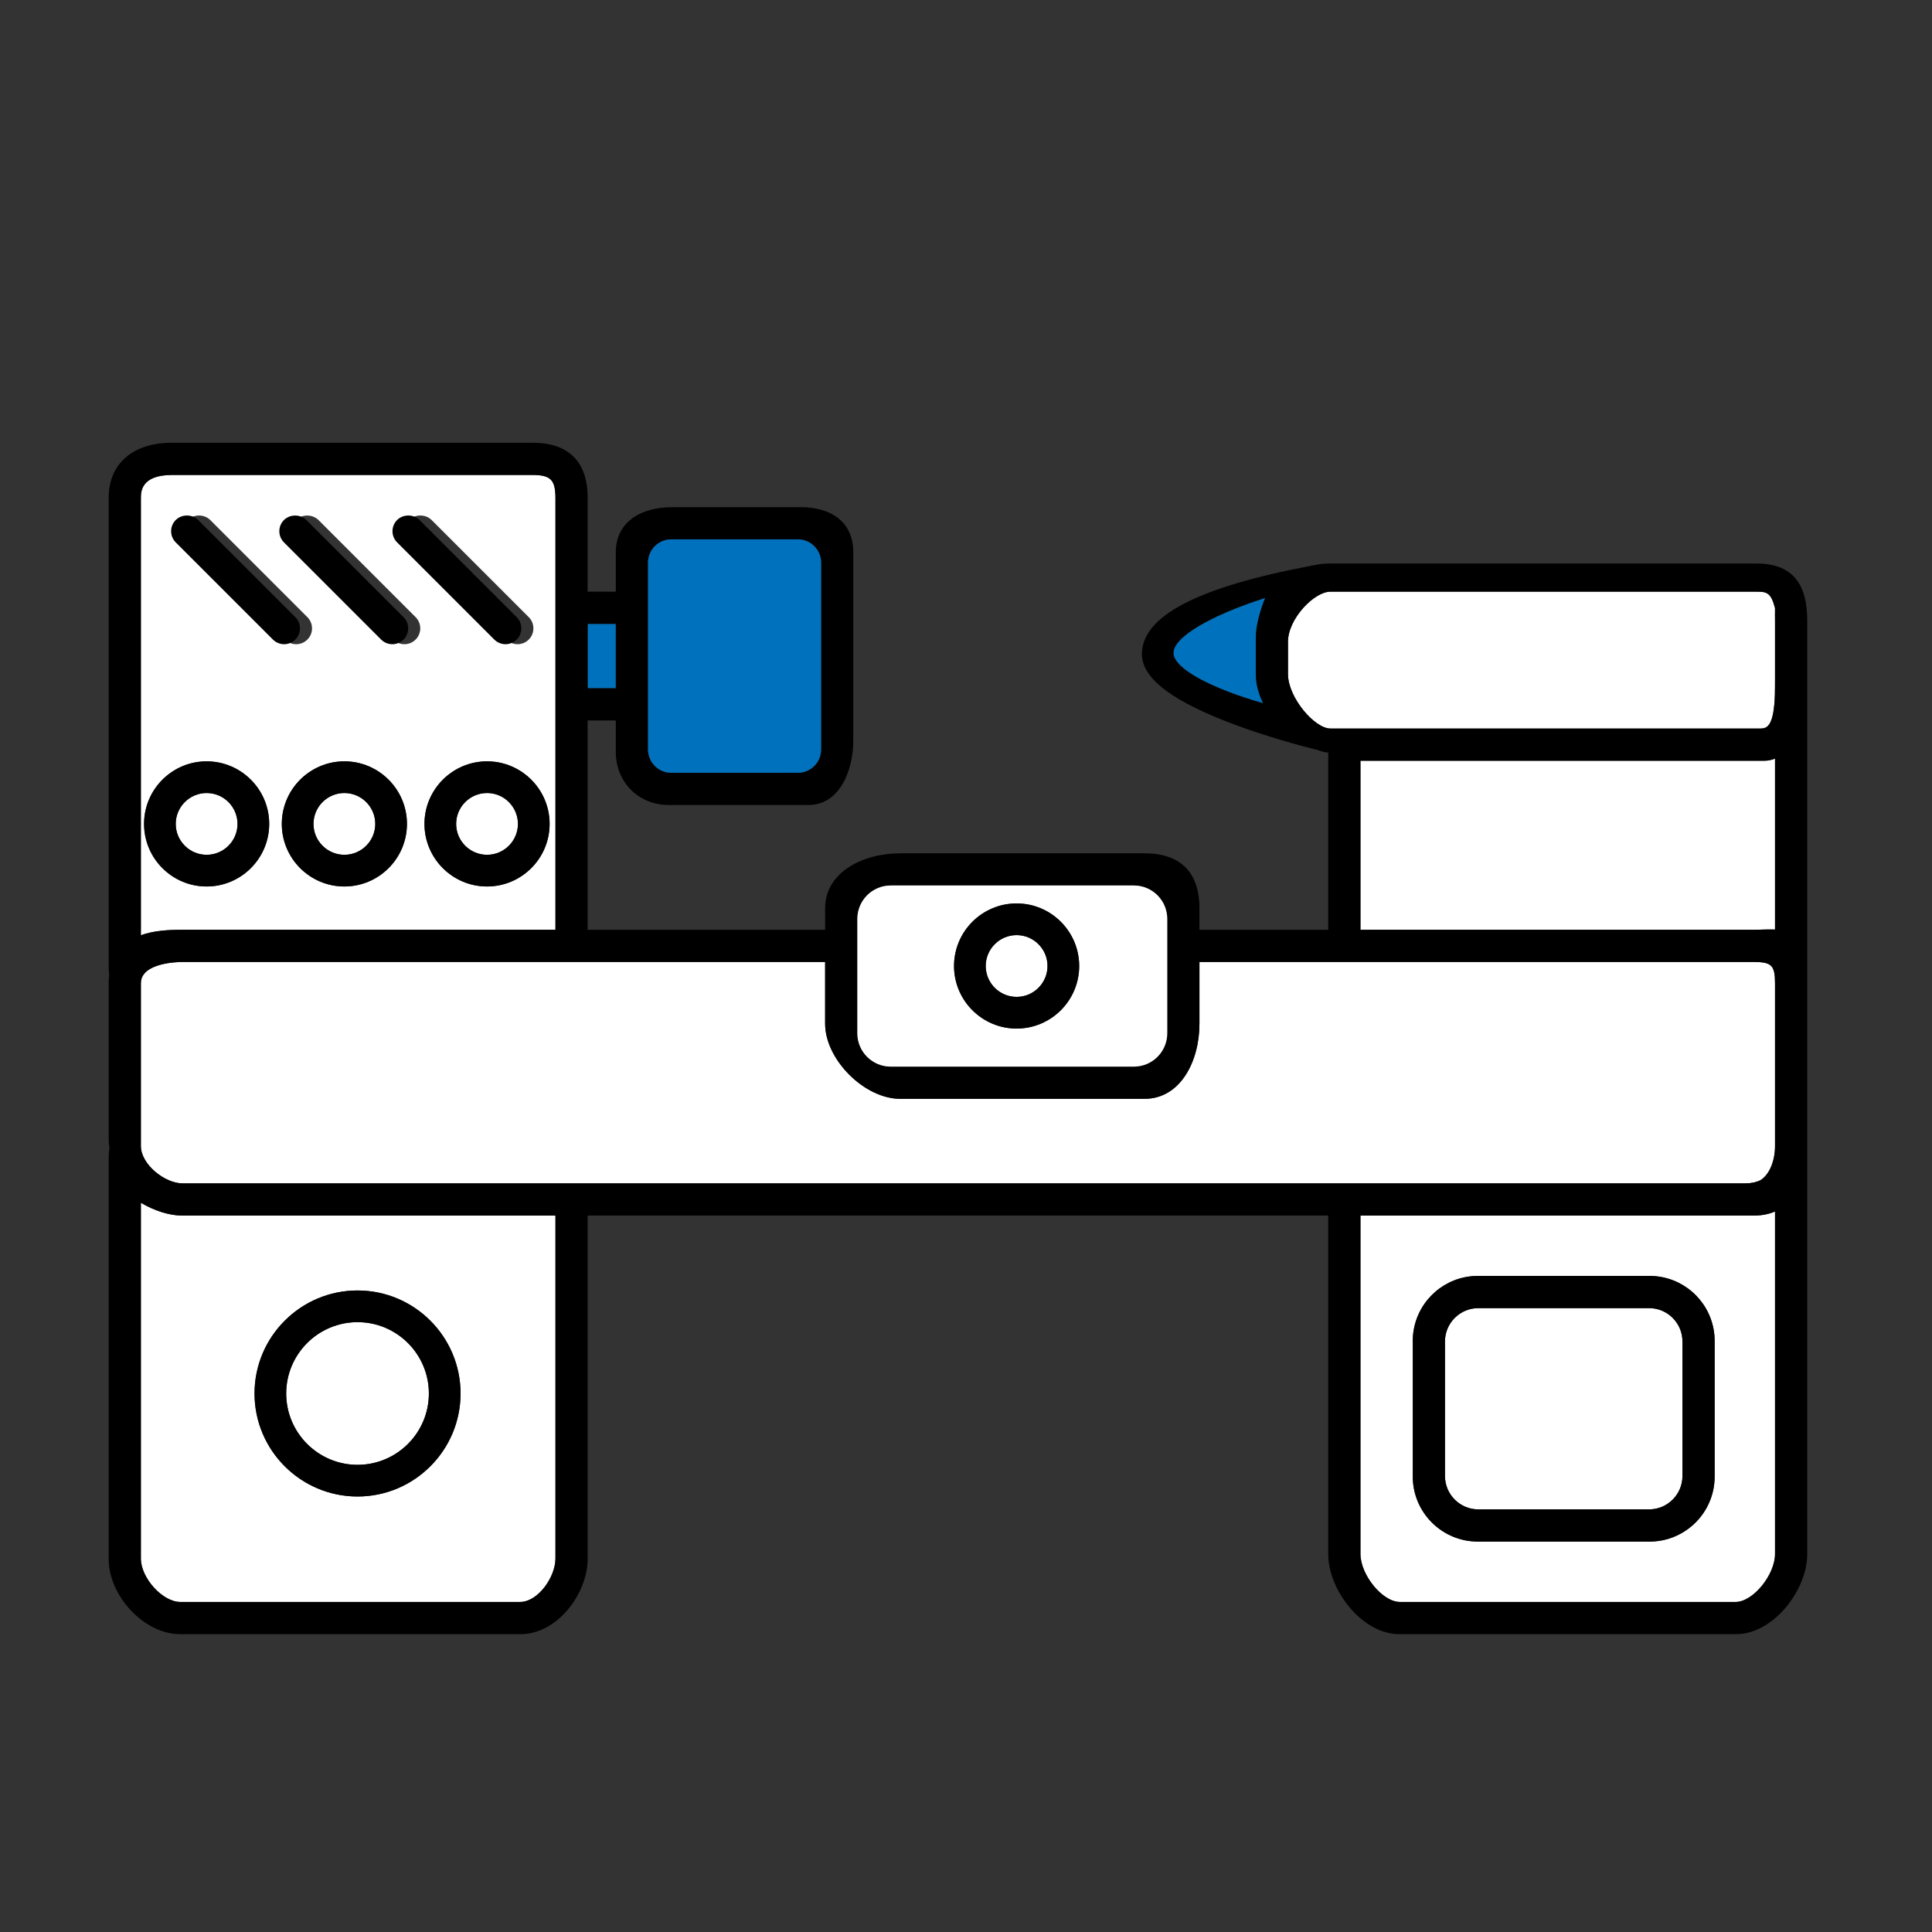 <?xml version="1.0" encoding="utf-8"?>
<!-- Generator: Adobe Illustrator 17.0.0, SVG Export Plug-In . SVG Version: 6.00 Build 0)  -->
<!DOCTYPE svg PUBLIC "-//W3C//DTD SVG 1.1//EN" "http://www.w3.org/Graphics/SVG/1.1/DTD/svg11.dtd">
<svg version="1.1" xmlns="http://www.w3.org/2000/svg" xmlns:xlink="http://www.w3.org/1999/xlink" x="0px" y="0px" width="480px"
	 height="480px" viewBox="0 0 480 480" enable-background="new 0 0 480 480" xml:space="preserve">
<rect x="0" y="0" width="480" height="480" fill="#333333" stroke="none"/>
<g id="Layer_5" display="none">
	<path display="inline" d="M468.552,480H10.928C4.698,480,0,475.153,0,468.726V11.441C0,4.918,4.698,0,10.928,0h457.624
		C474.864,0,480,5.132,480,11.441v457.285C480,475.048,474.972,480,468.552,480z M10.928,3C6.408,3,3,6.629,3,11.441v457.285
		C3,473.521,6.334,477,10.928,477h457.624c4.737,0,8.448-3.635,8.448-8.274V11.441C477,6.787,473.21,3,468.552,3H10.928z"/>
</g>
<g id="Layer_1" display="none">
	<g display="inline">
		<path fill="none" d="M210,187.5v7.5h80v-11h-75.5C211.56,184,210,184.731,210,187.5z"/>
		<path fill="none" d="M317.846,206.787c0.977-1.008,2.479-1.438,3.84-1.098l19.081,4.734c0.064,0.016,0.125,0.041,0.188,0.06
			c-0.063-0.019-0.123-0.044-0.188-0.06l-19.081-4.735c-1.361-0.341-2.863,0.089-3.84,1.097l-13.758,14.192
			c-0.743,0.766-1.139,1.791-1.127,2.831c-0.01-1.039,0.386-2.063,1.127-2.828L317.846,206.787z"/>
		<path fill="none" d="M202,187.5c0-7.901,4.553-11.5,12.5-11.5H290v-8H164.5c-2.94,0-4.5,0.731-4.5,3.5V195h42V187.5z"/>
		<path fill="none" d="M334.243,249.999l13.759-13.978c0.749-0.771,1.144-1.808,1.126-2.858c0.002,1.013-0.392,1.994-1.126,2.75
			L334.243,249.999z"/>
		<path fill="#FFFFFF" d="M22.104,228.246c-0.001,0.003-0.001,0.006-0.002,0.009c-0.065,0.28-0.103,0.575-0.103,0.886v3.492
			c0,2.502,3.018,5.072,4.026,5.367H47v-13H25.041C24.463,225.111,22.57,226.278,22.104,228.246z"/>
		<path fill="#FFFFFF" d="M432,225v13h24.68c0.47-0.6,1.32-2.596,1.32-5.367v-3.492c0-2.522-0.318-3.678-0.505-4.141H432z"/>
		<path d="M458.009,217H432v-8.5c0-7.738-3.762-13.5-11.5-13.5H355v-50.977c0-8.09-4.762-12.023-12.5-12.023H338v-26.262
			c0-2.327-1.193-7.738-12.252-7.738h-3.492C315.83,98,309,101.037,309,106.664V132h-4.5c-8.199,0-14.5,4.13-14.5,12.023V160H164.5
			c-7.947,0-12.5,3.599-12.5,11.5V195H61.5c-7.947,0-14.5,7.599-14.5,15.5v6.5H24.991C19.683,217,14,221.878,14,229.141v3.492
			C14,239.707,20.664,246,25.917,246H47v6.5c0,7.71,6.79,14.5,14.5,14.5h193.404L144.514,376.188
			c-2.641,2.641-4.095,6.045-4.095,9.587s1.454,6.946,4.112,9.604l16.247,15.934c2.543,2.544,6.059,3.944,9.899,3.944
			c3.689,0,7.205-1.484,9.908-4.187l118.104-119.476c5.135,1.774,9.99,2.404,14.796,2.404c0.005,0,0.011,0,0.016,0
			c14.009,0,26.231-4.271,34.416-12.456c4.736-4.736,9.55-9.519,12.322-14.544H420.5c7.901,0,11.5-6.553,11.5-14.5V246h25.083
			c5.083,0,8.917-5.747,8.917-13.367v-3.492C466,218.183,460.411,217,458.009,217z M47,238H26.026
			c-1.008-0.295-4.026-2.865-4.026-5.367v-3.492c0-0.311,0.037-0.606,0.103-0.886c0.001-0.003,0.001-0.006,0.002-0.009
			c0.466-1.968,2.358-3.135,2.937-3.246H47V238z M317,107.065c0.618-0.432,2.488-1.065,5.256-1.065h3.492
			c2.559,0,3.724,0.173,4.252,0.32V132h-13V107.065z M160,171.5c0-2.769,1.56-3.5,4.5-3.5H290v8h-75.5
			c-7.947,0-12.5,3.599-12.5,11.5v7.5h-42V171.5z M290,184v11h-80v-7.5c0-2.769,1.56-3.5,4.5-3.5H290z M228,259H61.5
			c-3.336,0-6.5-3.163-6.5-6.5v-42c0-2.769,3.56-7.5,6.5-7.5H228V259z M236,259v-56h43.622h0.561
			c-1.945,1.449-3.834,3.087-5.655,4.909c-13.354,13.355-17.382,31.812-10.899,49.598L262.643,259H236z M343.366,274.872
			c-7.479,7.479-17.3,11.597-27.652,11.597c-5.206,0-10.407-1.022-15.461-3.039c-1.464-0.582-3.193-0.227-4.308,0.889
			L174.919,405.345c-0.992,0.991-2.269,1.593-3.647,1.728c-0.197,0.019-0.396,0.029-0.596,0.029c-1.403,0-2.731-0.478-3.801-1.356
			c-0.153-0.125-0.3-0.259-0.442-0.401l-16.263-16.264c-2.339-2.34-2.339-6.146,0-8.486l120.84-120.84
			c1.149-1.149,1.489-2.862,0.865-4.364c-6.41-15.418-3.227-32.164,8.309-43.7c8.426-8.425,17.461-12.696,26.855-12.696
			c0.674,0,1.354,0.022,2.038,0.067l-17.696,17.697c-0.252,0.252-0.467,0.534-0.64,0.836c-0.52,0.907-0.673,2-0.394,3.036
			l8.72,32.292c0.37,1.367,1.45,2.447,2.819,2.817l32.289,8.721c1.354,0.366,2.876-0.039,3.873-1.033l17.896-17.896
			C356.729,255.877,352.512,265.727,343.366,274.872z M424,252.5c0,2.94-0.731,6.5-3.5,6.5h-57.524
			c1.56-7.378,1.345-14.604-0.645-21.523l-0.041-0.147c-0.374-1.351-0.94-3.391-2.804-3.872c-1.349-0.351-2.851,0.06-3.835,1.043
			l-21.643,21.633l-27.859-7.52l-7.554-27.84l21.418-21.494c0.56-0.559,1.418-1.802,0.885-3.845
			c-0.413-1.566-1.875-2.492-3.105-2.836c-3.651-1.021-8.027-1.606-12.004-1.606c-2.145,0-5.069,0.193-7.789,0.61v-47.581
			c0-0.199,0.022-0.389,0.063-0.57c0.622-2.715,3.68-3.454,6.437-3.454h38c3.002,0,4.5,0.111,4.5,4.023V200.5
			c0,1.381,1.119,2.5,2.5,2.5h71c3.304,0,3.5,2.196,3.5,5.5V252.5z M458,232.633c0,2.771-0.851,4.768-1.32,5.367H432v-13h25.495
			c0.187,0.462,0.505,1.619,0.505,4.141V232.633z"/>
		<path fill="#FFFFFF" d="M330,106.32c-0.528-0.147-1.693-0.32-4.252-0.32h-3.492c-2.768,0-4.638,0.633-5.256,1.065V132h13V106.32z"
			/>
		<path fill="#FFFFFF" d="M420.5,203h-71c-1.381,0-2.5-1.119-2.5-2.5v-56.477c0-3.912-1.498-4.023-4.5-4.023h-38
			c-2.757,0-5.815,0.739-6.437,3.454c-0.041,0.181-0.063,0.371-0.063,0.57v47.581c2.72-0.417,5.645-0.61,7.789-0.61
			c3.977,0,8.353,0.585,12.004,1.606c1.23,0.344,2.692,1.27,3.105,2.836c0.533,2.043-0.325,3.286-0.885,3.845l-21.418,21.494
			l7.554,27.84l27.859,7.52l21.643-21.633c0.984-0.983,2.486-1.394,3.835-1.043c1.863,0.481,2.43,2.521,2.804,3.872l0.041,0.147
			c1.989,6.918,2.204,14.145,0.645,21.523H420.5c2.769,0,3.5-3.559,3.5-6.5v-44C424,205.196,423.804,203,420.5,203z
			 M348.002,236.021l-13.759,13.978c-0.745,0.768-1.743,1.001-2.812,1.001c-0.002,0-0.004,0-0.007,0c-0.015,0-0.042,0-0.053,0
			c-0.32,0-0.642,0.175-0.956,0.099l-9.546-2.154l-9.547-2.369c-1.219-0.303-2.219-1.163-2.709-2.299
			c-0.07-0.162-0.13-0.33-0.178-0.503l-5.326-18.925c-0.097-0.342-0.145-0.692-0.149-1.04c-0.012-1.04,0.385-2.065,1.127-2.831
			l13.758-14.192c0.977-1.008,2.479-1.438,3.84-1.097l19.081,4.735c0.064,0.016,0.125,0.041,0.188,0.06
			c1.305,0.392,2.331,1.397,2.7,2.715l5.326,18.9c0.1,0.353,0.147,0.711,0.148,1.065
			C349.146,234.213,348.751,235.249,348.002,236.021z"/>
		<path fill="#FFFFFF" d="M263.628,257.507c-6.482-17.787-2.455-36.243,10.899-49.598c1.821-1.821,3.71-3.46,5.655-4.909h-0.561H236
			v56h26.643L263.628,257.507z"/>
		<polygon fill="#FFFFFF" points="321.987,214.007 311.433,224.896 315.507,239.371 330.102,242.993 340.657,232.104 
			336.583,217.628 		"/>
		<path d="M348.98,232.098l-5.326-18.9c-0.369-1.317-1.395-2.323-2.7-2.715c-0.063-0.019-0.123-0.044-0.188-0.06l-19.081-4.734
			c-1.361-0.341-2.863,0.09-3.84,1.098l-13.758,14.193c-0.741,0.765-1.137,1.789-1.127,2.828c0.003,0.348,0.052,0.698,0.149,1.04
			l5.326,18.925c0.048,0.173,0.108,0.341,0.178,0.503c0.49,1.137,1.489,1.996,2.709,2.299l9.547,2.369l9.546,2.154
			c0.314,0.076,0.636-0.099,0.956-0.099c0.011,0,0.038,0,0.053,0c0.003,0,0.005,0,0.007,0c1.068,0,2.066-0.234,2.812-1.001
			l13.759-14.085c0.734-0.756,1.128-1.737,1.126-2.75C349.127,232.809,349.081,232.452,348.98,232.098z M330.102,242.993
			l-14.595-3.622l-4.074-14.476l10.555-10.888l14.596,3.621l4.074,14.476L330.102,242.993z"/>
		<path fill="#0071BC" d="M338.048,263.428c-0.997,0.994-2.519,1.399-3.873,1.033l-32.289-8.721c-1.369-0.37-2.449-1.45-2.819-2.817
			l-8.72-32.292c-0.279-1.036-0.126-2.129,0.394-3.036c0.173-0.302,0.387-0.584,0.64-0.836l17.696-17.697
			c-0.685-0.044-1.364-0.067-2.038-0.067c-9.395,0-18.43,4.271-26.855,12.696c-11.535,11.537-14.719,28.282-8.309,43.7
			c0.624,1.502,0.284,3.215-0.865,4.364l-120.84,120.84c-2.339,2.34-2.339,6.146,0,8.486l16.263,16.264
			c0.142,0.142,0.289,0.275,0.442,0.401c1.069,0.878,2.398,1.356,3.801,1.356c0.2,0,0.399-0.01,0.596-0.029
			c1.378-0.135,2.655-0.737,3.647-1.728l121.026-121.026c1.114-1.115,2.844-1.471,4.308-0.889
			c5.054,2.017,10.255,3.039,15.461,3.039c10.353,0,20.173-4.118,27.652-11.597c9.146-9.146,13.362-18.995,12.578-29.34
			L338.048,263.428z"/>
		<path fill="#FFFFFF" d="M55,210.5v42c0,3.337,3.164,6.5,6.5,6.5H228v-56H61.5C58.56,203,55,207.731,55,210.5z"/>
	</g>
</g>
<g id="Layer_2" display="none">
	<g display="inline">
		<path fill="none" d="M280.769,409.571c59.789,0,108.431-48.642,108.431-108.431s-48.642-108.43-108.431-108.43
			c-59.789,0-108.43,48.641-108.43,108.43c0,9.6,1.263,19.111,3.758,28.321l16.352-9.447c-5.79-4.636-9.253-11.687-9.253-19.229
			c0-13.584,11.052-24.636,24.636-24.636c2.448,0,4.855,0.36,7.181,1.072c3.958-5.037,8.836-9.248,14.522-12.533
			c17.043-9.848,33.978-10.44,48.691-1.74c1.22,0.722,1.972,2.049,1.964,3.465s-0.774,2.735-2,3.442l-28.233,16.312l0.071,31.089
			l26.897,15.588l28.409-16.414c1.192-0.691,2.758-0.704,3.972-0.017c1.225,0.69,2.003,1.997,2.029,3.407
			c0.245,13.354-5.112,25.194-15.536,34.438c6.107,4.623,9.783,11.871,9.783,19.643c0,13.584-11.052,24.636-24.636,24.636
			s-24.636-11.052-24.636-24.636c0-1.869,0.21-3.716,0.627-5.521c-8.852-0.617-17.456-3.631-25.142-8.821l-29.063,16.788
			C223.138,397.501,251.399,409.571,280.769,409.571z M301.271,309.949c-0.01,1.419-0.779,2.722-2.014,3.425l-17.163,9.755
			c-0.93,0.529-1.993,0.613-3.019,0.315c-0.002-0.001-0.004-0.001-0.007-0.002c-0.015-0.004-0.04-0.012-0.051-0.015
			c-0.308-0.089-0.625-0.148-0.906-0.309l-8.526-4.87l-8.507-4.939c-1.086-0.632-1.806-1.736-1.96-2.964
			c-0.022-0.175-0.032-0.353-0.03-0.533l0.166-19.66c0.01-1.417,0.784-2.737,2.019-3.441l17.172-9.791
			c1.219-0.695,2.781-0.69,3.994,0.017l17.002,9.871c1.243,0.723,2.008,2.053,1.994,3.487L301.271,309.949z M280.946,252.306
			c-13.584,0-24.636-11.052-24.636-24.635c0-13.584,11.052-24.636,24.636-24.636s24.636,11.052,24.636,24.636
			C305.582,241.254,294.53,252.306,280.946,252.306z M354.062,276.149c13.584,0,24.636,11.052,24.636,24.636
			s-11.052,24.636-24.636,24.636s-24.636-11.052-24.636-24.636S340.478,276.149,354.062,276.149z"/>
		<path fill="none" d="M413,268v-23h-13.77c3.401,6.566,6.384,14.406,8.74,23H413z"/>
		<polygon fill="none" points="267.235,292.52 267.108,307.558 280.112,315.108 293.287,307.597 293.414,292.56 280.409,285.01 		
			"/>
		<path fill="#FFFFFF" d="M382.826,138H351v18h31.826c2.77,0,4.174-2.414,4.174-7.174v-4.652C387,138.477,384.846,138,382.826,138z"
			/>
		<path fill="#FFFFFF" d="M198,101.987c0,3.445,5.316,8.013,9.325,8.013c0.041,0,4.115,0.087,5.748,3.185
			c0.776,1.471,0.827,2.721,0.893,4.304l0.032,0.729c0.002,0.041,0.003,0.081,0.003,0.121v68.074
			c1.447-0.805,2.92-1.577,4.407-2.331c18.8-9.845,39.764-15.025,61.112-15.025c0.109,0,0.218,0.005,0.328,0.005
			c0.099,0,0.198-0.005,0.297-0.005c17.215,0,33.251,3.136,48.562,9.519c4.885,1.964,9.662,4.214,14.295,6.762v-67.021
			c-0.034-3.629,1.484-5.858,2.764-7.101c1.84-1.786,4.94-2.328,6.895-2.489c0.169-0.034,0.342-0.056,0.342-0.062v-0.001
			c0,0,0.232-0.002,0.266-0.001c3.824-0.05,5.734-3.495,5.734-6.674V79H198V101.987z"/>
		<path fill="#FFFFFF" d="M321.826,36h-86.652c-4.392,0-5.174,1.094-5.174,4.174V51h96V40.174C326,36.507,325.493,36,321.826,36z"/>
		<path fill="#FFFFFF" d="M190.5,65c0,3.309,2.691,6,6,6h164c3.309,0,6-2.691,6-6s-2.691-6-6-6h-164
			C193.191,59,190.5,61.691,190.5,65z"/>
		<path fill="#FFFFFF" d="M280.769,177.056c-68.42,0-124.084,55.664-124.084,124.084c0,12.402,1.832,24.629,5.448,36.39l6.811-3.936
			c-3.056-10.513-4.604-21.421-4.604-32.454c0-64.2,52.23-116.43,116.43-116.43c64.2,0,116.431,52.23,116.431,116.43
			c0,64.2-52.23,116.431-116.431,116.431c-32.223,0-63.14-13.501-85.153-37.112l-6.788,3.921
			c23.556,25.996,56.893,40.846,91.941,40.846c68.421,0,124.085-55.664,124.085-124.085
			C404.854,232.72,349.189,177.056,280.769,177.056z"/>
		<path fill="#FFFFFF" d="M280.946,211.034c-9.173,0-16.636,7.463-16.636,16.636c0,9.173,7.463,16.635,16.636,16.635
			s16.636-7.462,16.636-16.635C297.582,218.497,290.119,211.034,280.946,211.034z"/>
		<path d="M280.946,203.034c-13.584,0-24.636,11.052-24.636,24.636c0,13.583,11.052,24.635,24.636,24.635
			s24.636-11.052,24.636-24.635C305.582,214.086,294.53,203.034,280.946,203.034z M280.946,244.306
			c-9.173,0-16.636-7.462-16.636-16.635c0-9.173,7.463-16.636,16.636-16.636s16.636,7.463,16.636,16.636
			C297.582,236.843,290.119,244.306,280.946,244.306z"/>
		<path fill="#FFFFFF" d="M280.946,390.536c9.173,0,16.636-7.463,16.636-16.636c0-6.014-3.301-11.563-8.515-14.494
			c-1.222,0.816-2.392,1.547-3.549,2.215c-6.25,3.61-13.2,5.883-20.196,6.614c-0.672,1.827-1.012,3.727-1.012,5.665
			C264.311,383.073,271.773,390.536,280.946,390.536z"/>
		<path fill="#FFFFFF" d="M354.062,317.421c9.173,0,16.636-7.463,16.636-16.636s-7.463-16.636-16.636-16.636
			s-16.636,7.463-16.636,16.636S344.889,317.421,354.062,317.421z"/>
		<path d="M354.062,325.421c13.584,0,24.636-11.052,24.636-24.636s-11.052-24.636-24.636-24.636s-24.636,11.052-24.636,24.636
			S340.478,325.421,354.062,325.421z M354.062,284.149c9.173,0,16.636,7.463,16.636,16.636s-7.463,16.636-16.636,16.636
			s-16.636-7.463-16.636-16.636S344.889,284.149,354.062,284.149z"/>
		<path fill="#FFFFFF" d="M210.34,284.347c-0.834-0.131-1.672-0.197-2.509-0.197c-9.173,0-16.636,7.463-16.636,16.636
			c0,1.17,0.123,2.32,0.358,3.436c1.02,4.833,4.16,9.01,8.625,11.328l4.377-2.528C203.69,302.816,205.677,292.998,210.34,284.347z"
			/>
		<path fill="#FFFFFF" d="M437.826,237h-1.652c-0.308,0-0.785-0.019-1.345-0.042c-0.556-0.023-1.202-0.051-1.829-0.062v35.209
			c0.628-0.011,1.274-0.038,1.83-0.062c0.56-0.024,1.036-0.043,1.344-0.043h1.652c2.02,0,4.174-0.478,4.174-6.174v-22.652
			C442,237.477,439.846,237,437.826,237z"/>
		<path d="M437.826,229h-1.652c-0.286,0-0.685-0.029-1.151-0.06c-0.618-0.041-1.359-0.089-2.137-0.107
			C431.969,223,425.773,223,423.63,223h-0.26c-8.571,0-10.37,4.008-10.37,7.371V237h-18.195
			c-9.895-17.519-25.725-34.192-43.769-46.095c-0.005-0.182-0.012-0.358-0.019-0.528c-0.009-0.214-0.018-0.428-0.018-0.637V164
			h31.826c7.396,0,12.174-5.956,12.174-15.174v-4.652c0-8.743-4.665-14.174-12.174-14.174H351l-0.002-11.649
			c0.001-0.008,0.063-0.83,0.552-1.306c0.256-0.191,1.174-0.375,1.703-0.384c7.837,0,13.747-6.309,13.747-14.674V75.676
			c5.546-1.695,8.25-5.615,8.25-11.926c0-7.745-5.005-12.75-12.75-12.75H334V40.174C334,32.096,329.904,28,321.826,28h-86.652
			C226.679,28,222,32.323,222,40.174V51h-25.5c-7.496,0-15.25,4.769-15.25,12.75c0,5.936,3.367,10.504,8.75,12.138v26.099
			c0,3.944,1.37,7.694,3.858,10.56c2.606,3,6.164,4.679,10.041,4.743c0.302,0.08,1.055,0.333,1.652,0.786
			c0.244,0.185,0.38,0.415,0.449,0.56v71.104l0,0.267c-0.001,0.506-0.001,1.002,0.01,1.464
			c-36.848,25.319-57.951,65.209-57.951,109.67c0,13.274,2.24,26.888,6.66,40.493L48.713,402.968
			c-3.333,1.926-5.733,5.091-6.756,8.912c-1.005,3.757-0.47,7.71,1.509,11.135l12.3,21.256c2.614,4.524,7.49,7.335,12.725,7.335
			c2.586,0,5.123-0.676,7.336-1.954l105.926-61.187c25.137,28.472,61.105,44.761,99.014,44.761
			c35.297,0,68.447-13.528,93.344-38.093c24.982-24.65,38.741-57.587,38.741-92.742c0-9.235-0.94-17.902-2.869-26.391H413v2.63
			c0,5.007,4.167,8.37,10.37,8.37h0.26c5.183,0,8.604-2.579,9.257-6.834c0.777-0.018,1.518-0.066,2.137-0.106
			c0.466-0.03,0.865-0.06,1.15-0.06h1.652c7.509,0,12.174-5.431,12.174-14.174v-22.652C450,234.431,445.335,229,437.826,229z
			 M326,51h-96V40.174c0-3.08,0.782-4.174,5.174-4.174h86.652c3.667,0,4.174,0.507,4.174,4.174V51z M366.5,65c0,3.309-2.691,6-6,6
			h-164c-3.309,0-6-2.691-6-6s2.691-6,6-6h164C363.809,59,366.5,61.691,366.5,65z M413,245v23h-5.029
			c-2.356-8.594-5.339-16.434-8.74-23H413z M280.769,425.226c-35.049,0-68.385-14.85-91.941-40.846l6.788-3.921
			c22.013,23.611,52.931,37.112,85.153,37.112c64.2,0,116.431-52.23,116.431-116.431c0-64.2-52.23-116.43-116.431-116.43
			c-64.2,0-116.43,52.23-116.43,116.43c0,11.033,1.548,21.941,4.604,32.454l-6.811,3.936c-3.616-11.761-5.448-23.987-5.448-36.39
			c0-68.42,55.664-124.084,124.084-124.084c68.421,0,124.085,55.664,124.085,124.084
			C404.854,369.562,349.189,425.226,280.769,425.226z M265.322,368.235c6.996-0.731,13.946-3.004,20.196-6.614
			c1.157-0.668,2.327-1.398,3.549-2.215c5.214,2.932,8.515,8.48,8.515,14.494c0,9.173-7.463,16.636-16.636,16.636
			s-16.636-7.463-16.636-16.636C264.311,371.962,264.65,370.063,265.322,368.235z M200.178,315.549
			c-4.465-2.318-7.604-6.495-8.625-11.328c-0.235-1.115-0.358-2.265-0.358-3.436c0-9.173,7.463-16.636,16.636-16.636
			c0.837,0,1.675,0.066,2.509,0.197c-4.664,8.651-6.65,18.47-5.786,28.674L200.178,315.549z M256.938,368.38
			c-0.417,1.805-0.627,3.651-0.627,5.521c0,13.584,11.052,24.636,24.636,24.636s24.636-11.052,24.636-24.636
			c0-7.771-3.676-15.02-9.783-19.643c10.424-9.243,15.781-21.083,15.536-34.438c-0.026-1.41-0.805-2.717-2.029-3.407
			c-1.214-0.688-2.779-0.675-3.972,0.017l-28.409,16.414l-26.897-15.588l-0.071-31.089l28.233-16.312
			c1.226-0.707,1.992-2.026,2-3.442s-0.744-2.743-1.964-3.465c-14.714-8.7-31.648-8.107-48.691,1.74
			c-5.686,3.285-10.564,7.496-14.522,12.533c-2.325-0.712-4.732-1.072-7.181-1.072c-13.584,0-24.636,11.052-24.636,24.636
			c0,7.543,3.463,14.594,9.253,19.229l-16.352,9.447c-2.495-9.21-3.758-18.722-3.758-28.321c0-59.789,48.642-108.43,108.43-108.43
			c59.789,0,108.431,48.641,108.431,108.43s-48.642,108.431-108.431,108.431c-29.369,0-57.631-12.07-78.036-33.225l29.063-16.788
			C239.481,364.749,248.086,367.763,256.938,368.38z M49.764,413.948c0.46-1.722,1.564-3.161,3.108-4.053l157.941-91.252
			c1.408-0.813,2.179-2.379,1.964-3.991c-2.37-17.779,5.585-34.27,20.759-43.035c7.857-4.54,15.509-6.842,22.74-6.842
			c3.843,0,7.632,0.661,11.313,1.971l-23.639,13.661c-1.235,0.714-2.002,2.049-1.999,3.483l0.081,35.721
			c0.003,1.443,0.767,2.782,1.99,3.49l30.892,17.983c1.335,0.774,2.868,0.821,3.99,0.176l23.927-13.553
			c-1.919,11.549-9.211,21.244-21.313,28.236c-8.334,4.813-15.062,7.056-21.174,7.056c-8.16,0-16.849-3.386-25.831-10.067
			c-0.055-0.064-0.111-0.14-0.171-0.216c-0.522-0.665-1.398-1.779-2.916-1.779c-0.494,0-0.982,0.132-1.411,0.379L71.83,442.709
			c-1.015,0.586-2.166,0.896-3.329,0.896c-2.381,0-4.599-1.278-5.789-3.337l-12.281-21.256
			C49.541,417.469,49.303,415.67,49.764,413.948z M359,101.987c0,3.18-1.91,6.625-5.734,6.674c-0.033-0.001-0.266,0.001-0.266,0.001
			v0.001c0,0.007-0.172,0.028-0.342,0.062c-1.955,0.16-5.055,0.702-6.895,2.489c-1.279,1.243-2.798,3.472-2.764,7.101v67.021
			c-4.633-2.548-9.409-4.798-14.295-6.762c-15.311-6.382-31.346-9.519-48.562-9.519c-0.099,0-0.198,0.005-0.297,0.005
			c-0.109,0-0.218-0.005-0.328-0.005c-21.347,0-42.311,5.18-61.112,15.025c-1.487,0.754-2.96,1.526-4.407,2.331v-68.074
			c0-0.041-0.001-0.081-0.003-0.121l-0.032-0.729c-0.065-1.583-0.117-2.833-0.893-4.304c-1.633-3.098-5.708-3.185-5.748-3.185
			c-4.009,0-9.325-4.568-9.325-8.013V79h161V101.987z M387,148.826c0,4.76-1.404,7.174-4.174,7.174H351v-18h31.826
			c2.02,0,4.174,0.477,4.174,6.174V148.826z M437.826,272h-1.652c-0.308,0-0.784,0.019-1.344,0.043
			c-0.556,0.023-1.202,0.051-1.83,0.062v-35.209c0.627,0.011,1.273,0.039,1.829,0.062c0.56,0.023,1.037,0.042,1.345,0.042h1.652
			c2.02,0,4.174,0.477,4.174,6.174v22.652C442,271.522,439.846,272,437.826,272z M421,278.662c0-0.01,0-0.021,0-0.032l0.003-47.68
			c0.309-0.003,0.74,0.008,1.142,0.021c0.403,0.014,0.815,0.028,1.226,0.028h0.26c0.437,0,0.845-0.016,1.222-0.031
			c0.051-0.002,0.1-0.004,0.148-0.006v47.667c0,0.112-0.006,0.2-0.013,0.267c-0.196,0.047-0.594,0.104-1.357,0.104h-0.26
			C421.778,279,421,278.762,421,278.662z"/>
		<path fill="#FFFFFF" d="M423.63,279c0.764,0,1.161-0.057,1.357-0.104c0.007-0.066,0.013-0.154,0.013-0.267v-47.667
			c-0.049,0.002-0.098,0.004-0.148,0.006c-0.377,0.015-0.785,0.031-1.222,0.031h-0.26c-0.41,0-0.822-0.014-1.226-0.028
			c-0.401-0.014-0.833-0.025-1.142-0.021L421,278.63c0,0.012,0,0.022,0.001,0.032c0.18,0.1,0.777,0.338,2.369,0.338H423.63z"/>
		<path fill="#0071BC" d="M68.501,443.605c1.163,0,2.313-0.311,3.329-0.896l158.186-91.393c0.428-0.247,0.917-0.379,1.411-0.379
			c1.518,0,2.393,1.114,2.916,1.779c0.06,0.076,0.116,0.151,0.171,0.216c8.982,6.682,17.67,10.067,25.831,10.067
			c6.112,0,12.84-2.242,21.174-7.056c12.103-6.992,19.395-16.688,21.313-28.236l-23.927,13.553c-1.122,0.646-2.655,0.599-3.99-0.176
			l-30.892-17.983c-1.224-0.708-1.987-2.047-1.99-3.49l-0.081-35.721c-0.003-1.435,0.764-2.77,1.999-3.483l23.639-13.661
			c-3.681-1.31-7.47-1.971-11.313-1.971c-7.231,0-14.883,2.302-22.74,6.842c-15.174,8.766-23.129,25.256-20.759,43.035
			c0.214,1.612-0.557,3.179-1.964,3.991L52.872,409.896c-1.543,0.892-2.647,2.331-3.108,4.053c-0.461,1.722-0.223,3.521,0.668,5.064
			l12.281,21.256C63.902,442.327,66.12,443.605,68.501,443.605z"/>
		<path d="M299.442,286.809l-17.002-9.871c-1.212-0.707-2.775-0.713-3.994-0.017l-17.172,9.791
			c-1.235,0.704-2.009,2.024-2.019,3.441l-0.166,19.66c-0.002,0.179,0.009,0.357,0.03,0.533c0.153,1.228,0.873,2.332,1.96,2.964
			l8.507,4.939l8.526,4.87c0.281,0.161,0.598,0.22,0.906,0.309c0.011,0.003,0.036,0.01,0.051,0.015
			c0.003,0.001,0.005,0.001,0.007,0.002c1.026,0.298,2.09,0.214,3.019-0.315l17.163-9.755c1.236-0.703,2.005-2.006,2.014-3.425
			l0.164-19.653C301.45,288.862,300.685,287.532,299.442,286.809z M293.287,307.597l-13.175,7.511l-13.004-7.551l0.127-15.037
			l13.174-7.51l13.005,7.55L293.287,307.597z"/>
	</g>
</g>
<g id="Layer_3" display="none">
	<g display="inline">
		<path fill="none" d="M250.613,193.623l54.986-23.69l-3.458-8.025l-51.323,22.113c-0.976,0.42-1.73,1.198-2.125,2.189
			c-0.394,0.991-0.38,2.075,0.041,3.05L250.613,193.623z"/>
		<path fill="none" d="M209.42,191.497c-0.394,0.991-0.38,2.075,0.041,3.05l6.107,14.175l28.351-12.215l-1.879-4.363
			c-0.012-0.028-0.02-0.056-0.031-0.084c-0.137-0.325-0.261-0.653-0.367-0.985c-0.024-0.077-0.039-0.155-0.062-0.233
			c-0.084-0.286-0.164-0.573-0.225-0.863c-0.01-0.049-0.015-0.099-0.024-0.148c-0.062-0.319-0.115-0.639-0.15-0.961
			c-0.001-0.012-0.001-0.024-0.002-0.035c-0.184-1.785,0.06-3.601,0.743-5.318c0.683-1.718,1.754-3.206,3.114-4.377
			c0.008-0.007,0.016-0.016,0.024-0.023c0.248-0.212,0.508-0.41,0.774-0.6c0.039-0.028,0.074-0.059,0.114-0.087
			c0.248-0.172,0.508-0.329,0.771-0.482c0.064-0.038,0.124-0.081,0.189-0.117c0.331-0.184,0.672-0.353,1.024-0.504l51.324-22.113
			l-1.344-3.118l-86.369,37.212C210.569,189.728,209.815,190.505,209.42,191.497z"/>
		<path fill="#FFFFFF" d="M122.227,308.922c-6.608-0.774-12.187-7.193-12.295-14.475L95.368,146.41l-44.824-9.798
			c0.289,1.129,0.456,2.291,0.482,3.475l38.379,8.18c1.689,0.36,2.939,1.759,3.112,3.481l7.452,75.115l7.452,75.105
			c0.01,0.104,0.017,0.199,0.019,0.301l0.015,0.258c0,0.011-0.002,0.021-0.002,0.031l0.003,0.062
			c0.047,1.238-0.443,2.425-1.312,3.203c-6.814,6.112-10.735,14.538-10.776,23.134c0.081,17.44,12.249,29.941,29.822,30.863
			c0.373-0.827,0.841-1.775,1.411-2.696c-15.584-1.805-25.914-12.245-25.914-26.469c0-0.123,0.005-0.24,0.006-0.361
			c-0.001-0.088-0.006-0.175-0.006-0.264c0-7.041,2.127-11.899,7.11-16.232c0.687-0.645,1.572-0.971,2.634-0.971
			c0.331,0,0.712,0.034,1.155,0.08c0.446,0.047,0.907,0.095,1.454,0.095h306.364c2.406,0,5.722-5.413,5.722-9.342
			c0-0.065,0.014-0.984,0.021-1.049l11.676-112.878l-3.355-0.2L422.633,294.46c-0.121,7.761-6.461,14.54-13.63,14.54H123.561
			C123.112,309,122.667,308.973,122.227,308.922z"/>
		<path fill="#FFFFFF" d="M186.962,362h133.906c0.473-0.956,1.028-1.981,1.663-3H185.298
			C185.934,360.019,186.489,361.044,186.962,362z"/>
		<path fill="#FFFFFF" d="M383.403,362h10.513c0.072-0.325,0.138-0.811,0.138-1.5c0-0.688-0.06-1.173-0.127-1.5h-12.181
			C382.319,359.92,382.873,360.921,383.403,362z"/>
		<path d="M444.233,183.247c-0.666-0.812-1.643-1.335-2.679-1.435l-11.258-1.091c-2.195-0.212-4.085,1.38-4.304,3.513
			l-11.25,108.381c-0.012,0.114-0.019,0.19-0.019,1.575c0,3.084-2.552,6.809-5.722,6.809H123.561c-3.169,0-5.721-3.725-5.721-6.809
			c0-0.065-0.012-0.809-0.019-0.884l-14.863-150.813c-0.173-1.761-1.482-3.291-3.108-3.637l-57.725-12.37
			c-2.137-1.016-4.357-1.531-6.604-1.531c-8.552,0-15.51,6.949-15.51,15.491c0,8.547,6.958,15.5,15.51,15.5
			c5.739,0,10.986-3.222,13.66-8.204l35.751,7.595l14.461,145.701c-7.603,7.502-11.94,17.457-11.94,27.503
			c0,20.774,14.595,36.604,35.143,38.709c-0.597,2.539-0.898,5.133-0.898,7.748c0,18.747,15.251,33.999,33.999,33.999
			c9.017,0,17.624-3.654,24.234-10.289c6.235-6.258,9.794-14.448,9.765-22.469c-0.009-2.425-0.04-4.316-0.373-6.242h129.56
			c-0.487,1.912-0.744,3.813-0.744,6.251c0,18.715,14.935,33.374,33.999,33.374c18.41,0,33.662-14.811,33.999-33.016
			c0.042-2.317,0.081-4.424-0.266-6.609h8.443c0.289,0,1.59-0.141,1.875-0.209c1.329-0.299,4.776-2.707,4.776-10.161
			c0-6.841-2.702-8.684-4.993-9.029c-0.263-0.043-0.272-0.045-21.867-0.272c-4.682-3.761-13.186-9.416-21.968-9.416
			c-7.933,0-19.705,4.793-25.135,10.088H180.026c-4.649-5.494-16.59-9.75-24.331-9.75c-8.337,0-18.355,4.907-24.027,9.75h-3.278
			c-11.475-0.922-19.793-9.732-19.793-20.982c0-4.558,0.804-6.012,3.738-8.616c0.077-0.044,0.149-0.088,0.217-0.13
			c0.134-0.081,0.414-0.251,0.487-0.271h306.364c8.072,0,13.517-10.228,13.63-17.076l12.075-117.135
			C445.11,186.767,445.288,184.533,444.233,183.247z M43.12,140.429c0,4.191-3.41,7.6-7.601,7.6s-7.6-3.409-7.6-7.6
			s3.409-7.601,7.6-7.601S43.12,136.238,43.12,140.429z M422.633,294.46l10.833-104.929l3.355,0.2l-11.676,112.878
			c-0.007,0.064-0.021,0.983-0.021,1.049c0,3.929-3.315,9.342-5.722,9.342H113.038c-0.546,0-1.008-0.048-1.454-0.095
			c-0.442-0.046-0.824-0.08-1.155-0.08c-1.062,0-1.947,0.326-2.634,0.971c-4.983,4.333-7.11,9.191-7.11,16.232
			c0,0.089,0.005,0.175,0.006,0.264c-0.001,0.122-0.006,0.238-0.006,0.361c0,14.224,10.329,24.664,25.914,26.469
			c-0.57,0.92-1.038,1.868-1.411,2.696c-17.573-0.921-29.74-13.422-29.822-30.863c0.041-8.596,3.962-17.022,10.776-23.134
			c0.869-0.778,1.359-1.965,1.312-3.203l-0.003-0.062c0-0.011,0.003-0.02,0.002-0.031l-0.015-0.258
			c-0.002-0.102-0.008-0.196-0.019-0.301l-7.452-75.105l-7.452-75.115c-0.172-1.722-1.422-3.121-3.112-3.481l-38.379-8.18
			c-0.026-1.184-0.193-2.346-0.482-3.475l44.824,9.798l14.563,148.038c0.108,7.281,5.687,13.701,12.295,14.475
			c0.44,0.052,0.886,0.078,1.334,0.078h285.442C416.172,309,422.512,302.221,422.633,294.46z M181.784,375.001
			c0,14.386-11.704,26.089-26.089,26.089s-26.089-11.703-26.089-26.089s11.704-26.089,26.089-26.089
			S181.784,360.615,181.784,375.001z M378.224,375.001c0,14.386-11.703,26.089-26.089,26.089s-26.089-11.703-26.089-26.089
			s11.703-26.089,26.089-26.089S378.224,360.615,378.224,375.001z M394.054,360.5c0,0.689-0.065,1.175-0.138,1.5h-10.513
			c-0.53-1.079-1.084-2.08-1.657-3h12.181C393.994,359.327,394.054,359.812,394.054,360.5z M320.868,362H186.962
			c-0.473-0.956-1.028-1.981-1.664-3h137.233C321.896,360.019,321.341,361.044,320.868,362z"/>
		<path fill="#0071BC" d="M35.52,132.828c-4.191,0-7.6,3.41-7.6,7.601s3.409,7.6,7.6,7.6s7.601-3.409,7.601-7.6
			S39.71,132.828,35.52,132.828z"/>
		<path fill="#FFFFFF" d="M129.606,375.001c0,14.386,11.704,26.089,26.089,26.089s26.089-11.703,26.089-26.089
			s-11.704-26.089-26.089-26.089S129.606,360.615,129.606,375.001z M172.938,375.001c0,9.189-7.477,16.666-16.666,16.666
			s-16.666-7.477-16.666-16.666s7.476-16.665,16.666-16.665S172.938,365.812,172.938,375.001z"/>
		<path fill="#FFFFFF" d="M326.046,375.001c0,14.386,11.703,26.089,26.089,26.089s26.089-11.703,26.089-26.089
			s-11.703-26.089-26.089-26.089S326.046,360.615,326.046,375.001z M369.379,375.001c0,9.189-7.477,16.666-16.666,16.666
			s-16.666-7.477-16.666-16.666s7.477-16.665,16.666-16.665S369.379,365.812,369.379,375.001z"/>
		<path fill="#FFFFFF" d="M156.272,383.757c4.828,0,8.756-3.928,8.756-8.756c0-4.827-3.928-8.755-8.756-8.755
			s-8.756,3.928-8.756,8.755C147.517,379.829,151.444,383.757,156.272,383.757z"/>
		<path d="M139.607,375.001c0,9.189,7.476,16.666,16.666,16.666s16.666-7.477,16.666-16.666s-7.477-16.665-16.666-16.665
			S139.607,365.812,139.607,375.001z M147.517,375.001c0-4.827,3.928-8.755,8.756-8.755s8.756,3.928,8.756,8.755
			c0,4.828-3.928,8.756-8.756,8.756S147.517,379.829,147.517,375.001z"/>
		<path fill="#FFFFFF" d="M352.713,383.757c4.828,0,8.756-3.928,8.756-8.756c0-4.827-3.928-8.755-8.756-8.755
			s-8.756,3.928-8.756,8.755C343.957,379.829,347.885,383.757,352.713,383.757z"/>
		<path d="M336.047,375.001c0,9.189,7.477,16.666,16.666,16.666s16.666-7.477,16.666-16.666s-7.477-16.665-16.666-16.665
			S336.047,365.812,336.047,375.001z M343.957,375.001c0-4.827,3.928-8.755,8.756-8.755s8.756,3.928,8.756,8.755
			c0,4.828-3.928,8.756-8.756,8.756S343.957,379.829,343.957,375.001z"/>
		<path fill="#0071BC" d="M132.592,280.094l15.631-6.734l-3.444-7.992l-15.983,6.886c0.001,0.561,0.163,1.622,0.743,2.967
			l1.055,2.449C131.22,279.124,132.154,279.876,132.592,280.094z"/>
		<path d="M123.898,280.553c1.776,4.122,5.295,6.892,8.756,6.892c0.862,0,1.692-0.169,2.466-0.503l15.986-6.887l1.921,4.457
			c1.783,4.14,5.853,6.814,10.369,6.814c1.535,0,3.032-0.31,4.45-0.92l250.224-107.81c2.763-1.19,4.897-3.388,6.013-6.19
			c1.114-2.801,1.072-5.866-0.118-8.628l-1.92-4.458l15.284-6.586c4.006-1.726,5.353-7.236,3.065-12.545l-1.055-2.448
			c-1.93-4.477-5.017-7.149-8.258-7.149c-0.797,0-1.576,0.162-2.316,0.481l-15.934,6.866l-2.154-5
			c-1.783-4.14-5.854-6.815-10.369-6.815c-1.535,0-3.032,0.31-4.449,0.92l-43.614,18.791L337.841,116.4
			c-1.873-4.345-6.055-7.152-10.654-7.152c-1.495,0-2.949,0.3-4.322,0.892l-1.574,0.678l-6.941-16.111
			c-1.18-2.741-4.493-4.583-8.243-4.583c-1.569,0-3.1,0.316-4.55,0.941l-2.448,1.055c-4.777,2.059-7.681,8.224-5.861,12.448
			l6.662,15.462l-2.978,1.283c-5.71,2.46-8.283,9.273-5.736,15.186l3.835,8.902l-86.369,37.212c-2.763,1.19-4.898,3.389-6.012,6.19
			s-1.072,5.866,0.118,8.628l6.107,14.175l-63.239,27.247c-5.71,2.461-8.354,9.108-5.894,14.818l2.154,5l-16.635,7.167
			c-3.885,1.674-4.855,6.603-2.416,12.266L123.898,280.553z M128.796,272.253l15.983-6.886l3.444,7.992l-15.631,6.734
			c-0.438-0.218-1.372-0.97-1.999-2.425l-1.055-2.449C128.959,273.875,128.797,272.813,128.796,272.253z M325.748,116.834
			c0.457-0.197,0.943-0.297,1.442-0.297c1.658,0,3.247,1.104,3.955,2.748l17.29,40.128l50.308-21.675
			c0.501-0.216,1.029-0.325,1.569-0.325c1.599,0,3.04,0.946,3.671,2.409l13.287,30.839c0.869,2.02-0.065,4.37-2.084,5.24
			l-127.021,54.728l-16.443-38.164l43.456-18.724l-17.289-40.128c-0.474-1.099-0.519-2.299-0.125-3.379
			c0.373-1.027,1.102-1.818,2.051-2.227L325.748,116.834z M248.693,186.21c0.395-0.991,1.149-1.769,2.125-2.189l51.323-22.113
			l3.458,8.025l-54.986,23.69l-1.879-4.363C248.313,188.285,248.3,187.201,248.693,186.21z M297.914,152.095l1.344,3.118
			l-51.324,22.113c-0.352,0.152-0.693,0.321-1.024,0.504c-0.065,0.036-0.125,0.08-0.189,0.117c-0.263,0.153-0.523,0.31-0.771,0.482
			c-0.039,0.027-0.075,0.059-0.114,0.087c-0.266,0.19-0.527,0.388-0.774,0.6c-0.008,0.007-0.016,0.015-0.024,0.023
			c-1.361,1.171-2.431,2.659-3.114,4.377c-0.683,1.717-0.927,3.533-0.743,5.318c0.001,0.012,0.001,0.024,0.002,0.035
			c0.034,0.322,0.087,0.642,0.15,0.961c0.01,0.049,0.014,0.099,0.024,0.148c0.061,0.29,0.141,0.577,0.225,0.863
			c0.023,0.077,0.037,0.156,0.062,0.233c0.105,0.332,0.23,0.66,0.367,0.985c0.012,0.028,0.019,0.056,0.031,0.084l1.879,4.363
			l-28.351,12.215l-6.107-14.175c-0.42-0.976-0.435-2.059-0.041-3.05c0.395-0.991,1.149-1.769,2.125-2.189L297.914,152.095z
			 M265.027,195.35l16.442,38.164l-116.507,50.198c-0.501,0.216-1.029,0.325-1.568,0.325c0,0,0,0,0,0c-1.6,0-3.041-0.946-3.671-2.41
			l-13.288-30.84c-0.42-0.976-0.435-2.059-0.04-3.05c0.394-0.992,1.149-1.77,2.125-2.189L265.027,195.35z M432.646,144.626
			l1.055,2.447c0.078,0.182,0.145,0.36,0.203,0.533c0.4,1.211,0.312,2.177,0.187,2.586l-14.93,6.433l-3.443-7.993l15.295-6.59
			c0.046,0.044,0.097,0.096,0.151,0.154C431.543,142.605,432.103,143.367,432.646,144.626z M306.603,117.146l-6.609-15.34
			c-0.025-0.599,0.563-2.371,1.998-2.99l2.449-1.055c0.535-0.23,1.102-0.348,1.683-0.348c0.807,0,1.39,0.23,1.617,0.378
			l6.855,15.912L306.603,117.146z"/>
		<path fill="#0071BC" d="M415.717,148.633l3.443,7.993l14.93-6.433c0.125-0.409,0.213-1.375-0.187-2.586
			c-0.057-0.173-0.124-0.351-0.203-0.533l-1.055-2.447c-0.543-1.259-1.102-2.021-1.482-2.43c-0.054-0.058-0.105-0.11-0.151-0.154
			L415.717,148.633z"/>
		<path fill="#0071BC" d="M306.123,97.413c-0.581,0-1.147,0.117-1.683,0.348l-2.449,1.055c-1.436,0.619-2.023,2.391-1.998,2.99
			l6.609,15.34l7.993-3.443l-6.855-15.912C307.513,97.643,306.93,97.413,306.123,97.413z"/>
		<path fill="#0071BC" d="M297.764,130.235c-0.394,1.08-0.349,2.28,0.125,3.379l17.289,40.128l-43.456,18.724l16.443,38.164
			l127.021-54.728c2.019-0.87,2.953-3.221,2.084-5.24l-13.287-30.839c-0.631-1.463-2.072-2.409-3.671-2.409
			c-0.54,0-1.068,0.109-1.569,0.325l-50.308,21.675l-17.29-40.128c-0.708-1.644-2.297-2.748-3.955-2.748
			c-0.499,0-0.985,0.1-1.442,0.297l-25.934,11.174C298.865,128.417,298.137,129.208,297.764,130.235z M322.545,186.496l5.358-14.105
			c0.458-1.21,1.538-2.093,2.816-2.303l14.804-2.444c0.826-0.135,1.638,0.013,2.331,0.389c0.416,0.226,0.789,0.534,1.095,0.913
			l9.449,11.657c0.306,0.378,0.528,0.807,0.662,1.261c0.089,0.302,0.139,0.615,0.148,0.93c0.014,0.472-0.064,0.95-0.237,1.403
			l-5.355,14.099c-0.346,0.91-1.024,1.631-1.911,2.03c-0.282,0.127-0.583,0.218-0.895,0.271l-14.814,2.446
			c-0.199,0.033-0.397,0.048-0.594,0.048c-1.103,0-2.135-0.491-2.83-1.348l-9.452-11.661c-0.508-0.628-0.785-1.4-0.81-2.186
			C322.297,187.426,322.373,186.95,322.545,186.496z"/>
		<path d="M323.121,190.084l9.452,11.661c0.695,0.856,1.728,1.348,2.83,1.348c0.196,0,0.395-0.016,0.594-0.048l14.814-2.446
			c0.312-0.052,0.612-0.144,0.895-0.271c0.887-0.399,1.565-1.12,1.911-2.03l5.355-14.099c0.174-0.454,0.251-0.931,0.237-1.403
			c-0.009-0.315-0.059-0.628-0.148-0.93c-0.134-0.453-0.356-0.883-0.662-1.261l-9.449-11.657c-0.307-0.379-0.679-0.688-1.095-0.913
			c-0.693-0.377-1.505-0.524-2.331-0.389l-14.804,2.444c-1.278,0.209-2.358,1.093-2.816,2.303l-5.358,14.105
			c-0.172,0.453-0.248,0.93-0.233,1.402C322.336,188.684,322.613,189.456,323.121,190.084z M344.62,175.182l6.796,8.384
			l-3.868,10.182l-10.647,1.758l-6.796-8.384l3.868-10.183L344.62,175.182z"/>
		<polygon fill="#0071BC" points="336.9,195.506 347.548,193.749 351.416,183.566 344.62,175.182 333.973,176.94 330.104,187.123 		
			"/>
		<path fill="#0071BC" d="M146.395,247.737c-0.395,0.991-0.38,2.074,0.04,3.05l13.288,30.84c0.631,1.464,2.072,2.41,3.671,2.41
			c0,0,0,0,0,0c0.539,0,1.067-0.109,1.568-0.325l116.507-50.198l-16.442-38.164L148.52,245.548
			C147.544,245.968,146.789,246.745,146.395,247.737z"/>
	</g>
</g>
<g id="Layer_4">
	<g>
		<path fill="#FFFFFF" d="M35,387.214C35,392.053,40.396,398,44.786,398h84.427c4.442,0,8.787-6.176,8.787-10.786V302H45.184
			c-3.146,0-6.949-1.243-10.184-3.175V387.214z M88.829,320.613c14.113,0,25.595,11.481,25.595,25.595s-11.482,25.595-25.595,25.595
			s-25.594-11.481-25.594-25.595S74.716,320.613,88.829,320.613z"/>
		<path fill="#FFFFFF" d="M347.786,398h83.428c4.299,0,9.786-6.694,9.786-11.938V300.99c-1.483,0.651-3.238,1.01-5.184,1.01h-1.001
			H338v84.063C338,391.306,343.487,398,347.786,398z M351,333.158c0-7.796,5.55-14.32,12.906-15.829
			c1.051-0.216,2.139-0.329,3.252-0.329h42.684c1.114,0,2.201,0.113,3.252,0.329c7.356,1.509,12.906,8.033,12.906,15.829v33.684
			c0,8.909-7.249,16.158-16.158,16.158h-42.684c-8.909,0-16.158-7.249-16.158-16.158V333.158z"/>
		<path fill="#FFFFFF" d="M436.416,189H338v42h97.816c0.463,0,0.935-0.015,1.405-0.027c0.171-0.006,0.349-0.011,0.509-0.017
			c0.521-0.019,0.996-0.035,1.434-0.035c0.092,0,0.18,0.008,0.271,0.009c0.165-0.002,0.333-0.009,0.497-0.009
			c0.353,0,0.71,0.006,1.068,0.019v-42.465c-0.853,0.343-1.715,0.524-2.584,0.524H436.416z"/>
		<rect x="146" y="155" fill="#0071BC" width="7" height="16"/>
		<path fill="#FFFFFF" d="M121.004,197.023c-4.232,0-7.675,3.443-7.675,7.675s3.443,7.675,7.675,7.675s7.675-3.443,7.675-7.675
			S125.236,197.023,121.004,197.023z"/>
		<path fill="#FFFFFF" d="M132.214,118H42.786C35,118,35,122.204,35,123.786v108.566c3.199-1.156,6.952-1.353,10.184-1.353H138
			V123.786C138,119.189,136.811,118,132.214,118z M101.667,129.191c1.483-1.483,4.078-1.485,5.564,0.002l24.139,24.139
			c0.744,0.742,1.153,1.731,1.153,2.783c0,1.052-0.41,2.041-1.154,2.784c-0.741,0.742-1.73,1.152-2.782,1.152
			c-0.263,0-0.522-0.026-0.774-0.076c-0.757-0.15-1.453-0.521-2.01-1.079l-24.137-24.138c-0.744-0.743-1.153-1.731-1.153-2.784
			C100.513,130.923,100.922,129.935,101.667,129.191z M46.667,129.191c1.483-1.483,4.078-1.486,5.564,0.002l24.139,24.139
			c0.744,0.742,1.153,1.731,1.153,2.783c0,1.052-0.41,2.041-1.154,2.784c-0.743,0.743-1.731,1.152-2.783,1.152
			c-0.263,0-0.522-0.026-0.774-0.076c-0.757-0.15-1.453-0.521-2.01-1.079l-24.137-24.138c-0.744-0.743-1.153-1.731-1.153-2.784
			C45.512,130.923,45.922,129.935,46.667,129.191z M51.336,220.246c-8.573,0-15.547-6.975-15.547-15.547s6.975-15.547,15.547-15.547
			s15.547,6.975,15.547,15.547S59.909,220.246,51.336,220.246z M85.559,220.246c-8.573,0-15.547-6.975-15.547-15.547
			s6.975-15.547,15.547-15.547s15.547,6.975,15.547,15.547S94.132,220.246,85.559,220.246z M103.258,158.899
			c-0.743,0.743-1.731,1.152-2.783,1.152c-0.263,0-0.522-0.026-0.774-0.076c-0.757-0.15-1.453-0.521-2.01-1.079l-24.137-24.138
			c-0.744-0.743-1.153-1.731-1.153-2.784c0-1.052,0.41-2.041,1.155-2.784c0.185-0.185,0.388-0.348,0.604-0.487
			c0.154-0.099,0.32-0.172,0.485-0.247c0.067-0.031,0.128-0.074,0.197-0.1c0.218-0.085,0.445-0.146,0.675-0.192
			c0.02-0.004,0.039-0.013,0.059-0.017c0.162-0.03,0.326-0.034,0.491-0.045c0.09-0.006,0.18-0.025,0.27-0.025
			c0.134,0,0.266,0.024,0.4,0.036c0.12,0.012,0.242,0.011,0.361,0.033c0.11,0.02,0.215,0.062,0.323,0.092
			c0.138,0.037,0.279,0.065,0.412,0.117c0.135,0.053,0.26,0.13,0.388,0.198c0.098,0.051,0.201,0.09,0.294,0.15
			c0.216,0.139,0.419,0.302,0.605,0.488l24.139,24.139c0.744,0.742,1.153,1.731,1.153,2.783
			C104.412,157.167,104.002,158.156,103.258,158.899z M121.004,220.246c-8.573,0-15.547-6.975-15.547-15.547
			s6.975-15.547,15.547-15.547s15.547,6.975,15.547,15.547S129.577,220.246,121.004,220.246z"/>
		<path fill="#FFFFFF" d="M85.559,197.023c-4.232,0-7.675,3.443-7.675,7.675s3.443,7.675,7.675,7.675s7.675-3.443,7.675-7.675
			S89.791,197.023,85.559,197.023z"/>
		<path fill="#FFFFFF" d="M51.336,197.023c-4.232,0-7.675,3.443-7.675,7.675s3.443,7.675,7.675,7.675s7.675-3.443,7.675-7.675
			S55.568,197.023,51.336,197.023z"/>
		<path fill="#FFFFFF" d="M45.308,239C44.252,239,35,239.148,35,244.286v40.428C35,289.32,40.997,294,45.308,294h388.385
			c1.44,0,2.703-0.288,3.759-0.822c2.338-1.54,3.548-5.017,3.548-8.464v-40.428c0-4.446-0.843-5.286-5.308-5.286H298v15.342
			c0,9.271-4.691,18.658-13.658,18.658h-60.684c-8.893,0-18.658-9.765-18.658-18.658V239H45.308z"/>
		<path fill="#0071BC" d="M291.537,162.223c0.023,3.781,8.916,8.669,22.297,12.513c-1.217-2.505-1.834-4.931-1.834-7.257v-8.06v-1
			c0-2.682,0.978-6.532,2.333-9.879C300.636,152.939,291.513,158.32,291.537,162.223z"/>
		<path fill="#FFFFFF" d="M330.526,181h106.89c1.669,0,3.298-0.707,3.547-8.387c0.037-1.455,0.037-2.888,0.037-4.143v-14.052
			c0-0.471-0.008-0.912-0.021-1.332c-0.004-0.12-0.011-0.225-0.016-0.34c-0.012-0.271,0.054-0.537,0.037-0.786
			c-0.022-0.303,0-0.594,0-0.861c0-0.001,0-0.003,0-0.004c-1-3.888-2.069-4.096-4.584-4.096h-105.89
			c-4.061,0-10.526,6.781-10.526,12.419v8.06C320,173.315,326.621,181,330.526,181z"/>
		<path d="M436.416,140h-105.89c-0.02,0-2.073,0.022-2.943,0.212c-0.354,0.076-0.941,0.186-1.721,0.333
			c-28.427,5.35-42.217,12.559-42.158,22.039c0.038,6.115,7.927,11.952,24.115,17.843c7.006,2.549,14.611,4.705,19.563,5.912
			c0.871,0.351,1.748,0.573,2.617,0.637V231h-32v-5.342c0-8.935-4.723-13.658-13.658-13.658h-60.684
			c-9.272,0-18.658,4.691-18.658,13.658V231h-59v-52h7v7.849c0,7.497,5.654,13.151,13.151,13.151h34.698
			c7.662,0,11.151-8.373,11.151-16.151v-46.697c0-6.982-4.917-11.151-13.151-11.151h-31.698c-8.729,0-14.151,4.273-14.151,11.151
			V147h-7v-23.342c0-8.935-4.723-13.658-13.658-13.658H42.658C33,110,27,115.233,27,123.658v116.684c0,0.598,0.04,1.209,0.125,1.897
			C27.04,242.935,27,243.551,27,244.158v38.684c0,0.79,0.062,1.592,0.187,2.438c-0.125,0.825-0.187,1.606-0.187,2.378v99.684
			C27,396.584,35.912,406,44.658,406h84.683c9.228,0,16.659-10.207,16.659-18.658V302h184v84.196
			c0,8.729,8.314,19.804,17.658,19.804h83.684c9.344,0,17.658-11.074,17.658-19.804V154.419C449,148.229,447.695,140,436.416,140z
			 M146,171v-16h7v16H146z M223.658,273h60.684c8.967,0,13.658-9.387,13.658-18.658V239h137.692c4.465,0,5.308,0.84,5.308,5.286
			v40.428c0,3.447-1.21,6.924-3.548,8.464c-1.056,0.534-2.319,0.822-3.759,0.822H45.308C40.997,294,35,289.32,35,284.714v-40.428
			c0-5.138,9.252-5.286,10.308-5.286H205v15.342C205,263.235,214.765,273,223.658,273z M290,256.714
			c0,4.569-3.717,8.286-8.286,8.286h-60.428c-4.569,0-8.286-3.717-8.286-8.286v-28.428c0-4.569,3.717-8.286,8.286-8.286h60.428
			c4.569,0,8.286,3.717,8.286,8.286V256.714z M338,302h96.815h1.001c1.945,0,3.7-0.358,5.184-1.01v85.072
			c0,5.243-5.487,11.938-9.786,11.938h-83.428c-4.299,0-9.786-6.694-9.786-11.938V302z M312,158.419v1v8.06
			c0,2.325,0.617,4.752,1.834,7.257c-13.381-3.843-22.273-8.732-22.297-12.513c-0.024-3.904,9.099-9.284,22.796-13.684
			C312.978,151.887,312,155.737,312,158.419z M320,159.419c0-5.638,6.466-12.419,10.526-12.419h105.89
			c2.515,0,3.584,0.208,4.584,4.096c0,0.001,0,0.003,0,0.004c0,0.267-0.022,0.558,0,0.861c0.017,0.25-0.009,0.515,0.002,0.786
			c0.005,0.115-0.007,0.22-0.004,0.34c0.014,0.42,0.001,0.861,0.001,1.332v14.052c0,1.255,0,2.688-0.037,4.143
			c-0.249,7.679-1.878,8.387-3.547,8.387h-106.89c-3.905,0-10.526-7.685-10.526-13.521V159.419z M441,230.941
			c-0.359-0.013-0.716-0.019-1.068-0.019c-0.163,0-0.332,0.008-0.497,0.009c-0.091-0.002-0.179-0.009-0.271-0.009
			c-0.438,0-0.912,0.017-1.434,0.035c-0.16,0.006-0.338,0.011-0.509,0.017c-0.471,0.012-0.943,0.027-1.405,0.027H338v-42h98.416h2
			c0.869,0,1.731-0.181,2.584-0.524V230.941z M45.184,302H138v85.214c0,4.61-4.344,10.786-8.787,10.786H44.786
			c-4.39,0-9.786-5.947-9.786-10.786v-88.389C38.235,300.757,42.039,302,45.184,302z M138,231H45.184
			c-3.232,0-6.985,0.197-10.184,1.353V123.786c0-1.583,0-5.786,7.786-5.786h89.428c4.597,0,5.786,1.189,5.786,5.786V231z
			 M204,186.221c0,3.187-2.593,5.779-5.779,5.779h-31.441c-3.187,0-5.779-2.593-5.779-5.779v-46.441
			c0-3.187,2.593-5.779,5.779-5.779h31.441c3.187,0,5.779,2.593,5.779,5.779V186.221z"/>
		<path fill="#FFFFFF" d="M281.714,220h-60.428c-4.569,0-8.286,3.717-8.286,8.286v28.428c0,4.569,3.717,8.286,8.286,8.286h60.428
			c4.569,0,8.286-3.717,8.286-8.286v-28.428C290,223.717,286.283,220,281.714,220z M252.574,255.547
			c-8.573,0-15.547-6.975-15.547-15.547c0-8.573,6.974-15.547,15.547-15.547s15.548,6.975,15.548,15.547
			C268.122,248.572,261.147,255.547,252.574,255.547z"/>
		<path fill="#FFFFFF" d="M252.574,247.675c4.232,0,7.676-3.443,7.676-7.675c0-4.232-3.443-7.675-7.676-7.675
			c-4.231,0-7.675,3.443-7.675,7.675C244.899,244.231,248.343,247.675,252.574,247.675z"/>
		<path d="M252.574,224.453c-8.573,0-15.547,6.975-15.547,15.547c0,8.572,6.974,15.547,15.547,15.547s15.548-6.975,15.548-15.547
			C268.122,231.427,261.147,224.453,252.574,224.453z M252.574,232.325c4.232,0,7.676,3.443,7.676,7.675
			c0,4.231-3.443,7.675-7.676,7.675c-4.231,0-7.675-3.443-7.675-7.675C244.899,235.768,248.343,232.325,252.574,232.325z"/>
		<path d="M51.336,189.151c-8.573,0-15.547,6.975-15.547,15.547s6.975,15.547,15.547,15.547s15.547-6.975,15.547-15.547
			S59.909,189.151,51.336,189.151z M51.336,212.374c-4.232,0-7.675-3.443-7.675-7.675s3.443-7.675,7.675-7.675
			s7.675,3.443,7.675,7.675S55.568,212.374,51.336,212.374z"/>
		<path d="M121.004,189.151c-8.573,0-15.547,6.975-15.547,15.547s6.975,15.547,15.547,15.547s15.547-6.975,15.547-15.547
			S129.577,189.151,121.004,189.151z M121.004,212.374c-4.232,0-7.675-3.443-7.675-7.675s3.443-7.675,7.675-7.675
			s7.675,3.443,7.675,7.675S125.236,212.374,121.004,212.374z"/>
		<path d="M85.559,189.151c-8.573,0-15.547,6.975-15.547,15.547s6.975,15.547,15.547,15.547s15.547-6.975,15.547-15.547
			S94.132,189.151,85.559,189.151z M85.559,212.374c-4.232,0-7.675-3.443-7.675-7.675s3.443-7.675,7.675-7.675
			s7.675,3.443,7.675,7.675S89.791,212.374,85.559,212.374z"/>
		<path fill="#FFFFFF" d="M88.829,363.931c9.772,0,17.723-7.95,17.723-17.723s-7.95-17.723-17.723-17.723
			c-9.772,0-17.722,7.95-17.722,17.723S79.057,363.931,88.829,363.931z"/>
		<path d="M88.829,371.803c14.113,0,25.595-11.481,25.595-25.595s-11.482-25.595-25.595-25.595s-25.594,11.481-25.594,25.595
			S74.716,371.803,88.829,371.803z M71.106,346.208c0-9.772,7.95-17.723,17.722-17.723c9.772,0,17.723,7.95,17.723,17.723
			s-7.95,17.723-17.723,17.723C79.057,363.931,71.106,355.98,71.106,346.208z"/>
		<path fill="#0071BC" d="M198.221,134h-31.441c-3.187,0-5.779,2.593-5.779,5.779v46.441c0,3.187,2.593,5.779,5.779,5.779h31.441
			c3.187,0,5.779-2.593,5.779-5.779v-46.441C204,136.593,201.407,134,198.221,134z"/>
		<path d="M67.802,158.896c0.558,0.558,1.253,0.929,2.01,1.079c0.252,0.05,0.511,0.076,0.774,0.076c1.051,0,2.04-0.41,2.783-1.152
			c0.744-0.743,1.154-1.732,1.154-2.784c0-1.052-0.41-2.041-1.153-2.783l-24.139-24.139c-1.487-1.488-4.081-1.485-5.564-0.002
			c-0.745,0.743-1.154,1.732-1.155,2.784c0,1.052,0.41,2.041,1.153,2.784L67.802,158.896z"/>
		<path d="M76.12,129.193c-0.186-0.186-0.389-0.349-0.605-0.488c-0.093-0.06-0.197-0.099-0.294-0.15
			c-0.129-0.068-0.253-0.145-0.388-0.198c-0.133-0.052-0.274-0.08-0.412-0.117c-0.108-0.029-0.213-0.071-0.323-0.092
			c-0.119-0.022-0.241-0.021-0.361-0.033c-0.133-0.013-0.266-0.036-0.4-0.036c-0.091,0-0.18,0.019-0.27,0.025
			c-0.164,0.011-0.329,0.015-0.491,0.045c-0.02,0.004-0.039,0.013-0.059,0.017c-0.23,0.046-0.457,0.107-0.675,0.192
			c-0.069,0.027-0.13,0.07-0.197,0.1c-0.165,0.076-0.332,0.148-0.485,0.247c-0.216,0.139-0.419,0.301-0.604,0.487
			c-0.745,0.743-1.154,1.732-1.155,2.784c0,1.052,0.41,2.041,1.153,2.784l24.137,24.138c0.558,0.558,1.253,0.929,2.01,1.079
			c0.252,0.05,0.511,0.076,0.774,0.076c1.051,0,2.04-0.41,2.783-1.152c0.744-0.743,1.154-1.732,1.154-2.784
			c0-1.052-0.41-2.041-1.153-2.783L76.12,129.193z"/>
		<path d="M122.802,158.896c0.558,0.558,1.253,0.929,2.01,1.079c0.252,0.05,0.511,0.076,0.774,0.076c1.052,0,2.041-0.41,2.782-1.152
			c0.744-0.743,1.154-1.732,1.154-2.784c0-1.052-0.41-2.041-1.153-2.783l-24.139-24.139c-1.486-1.487-4.081-1.485-5.564-0.002
			c-0.745,0.743-1.154,1.732-1.155,2.784c0,1.052,0.41,2.041,1.153,2.784L122.802,158.896z"/>
		<path fill="#FFFFFF" d="M367.286,325c-4.569,0-8.286,3.717-8.286,8.286v33.428c0,4.569,3.717,8.286,8.286,8.286h42.428
			c4.569,0,8.286-3.717,8.286-8.286v-33.428c0-4.569-3.717-8.286-8.286-8.286H367.286z"/>
		<path d="M367.158,383h42.684c8.909,0,16.158-7.249,16.158-16.158v-33.684c0-7.796-5.55-14.32-12.906-15.829
			c-1.051-0.216-2.139-0.329-3.252-0.329h-42.684c-1.114,0-2.201,0.113-3.252,0.329C356.55,318.838,351,325.362,351,333.158v33.684
			C351,375.751,358.249,383,367.158,383z M418,333.286v33.428c0,4.569-3.717,8.286-8.286,8.286h-42.428
			c-4.569,0-8.286-3.717-8.286-8.286v-33.428c0-4.569,3.717-8.286,8.286-8.286h42.428C414.283,325,418,328.717,418,333.286z"/>
	</g>
</g>
</svg>
